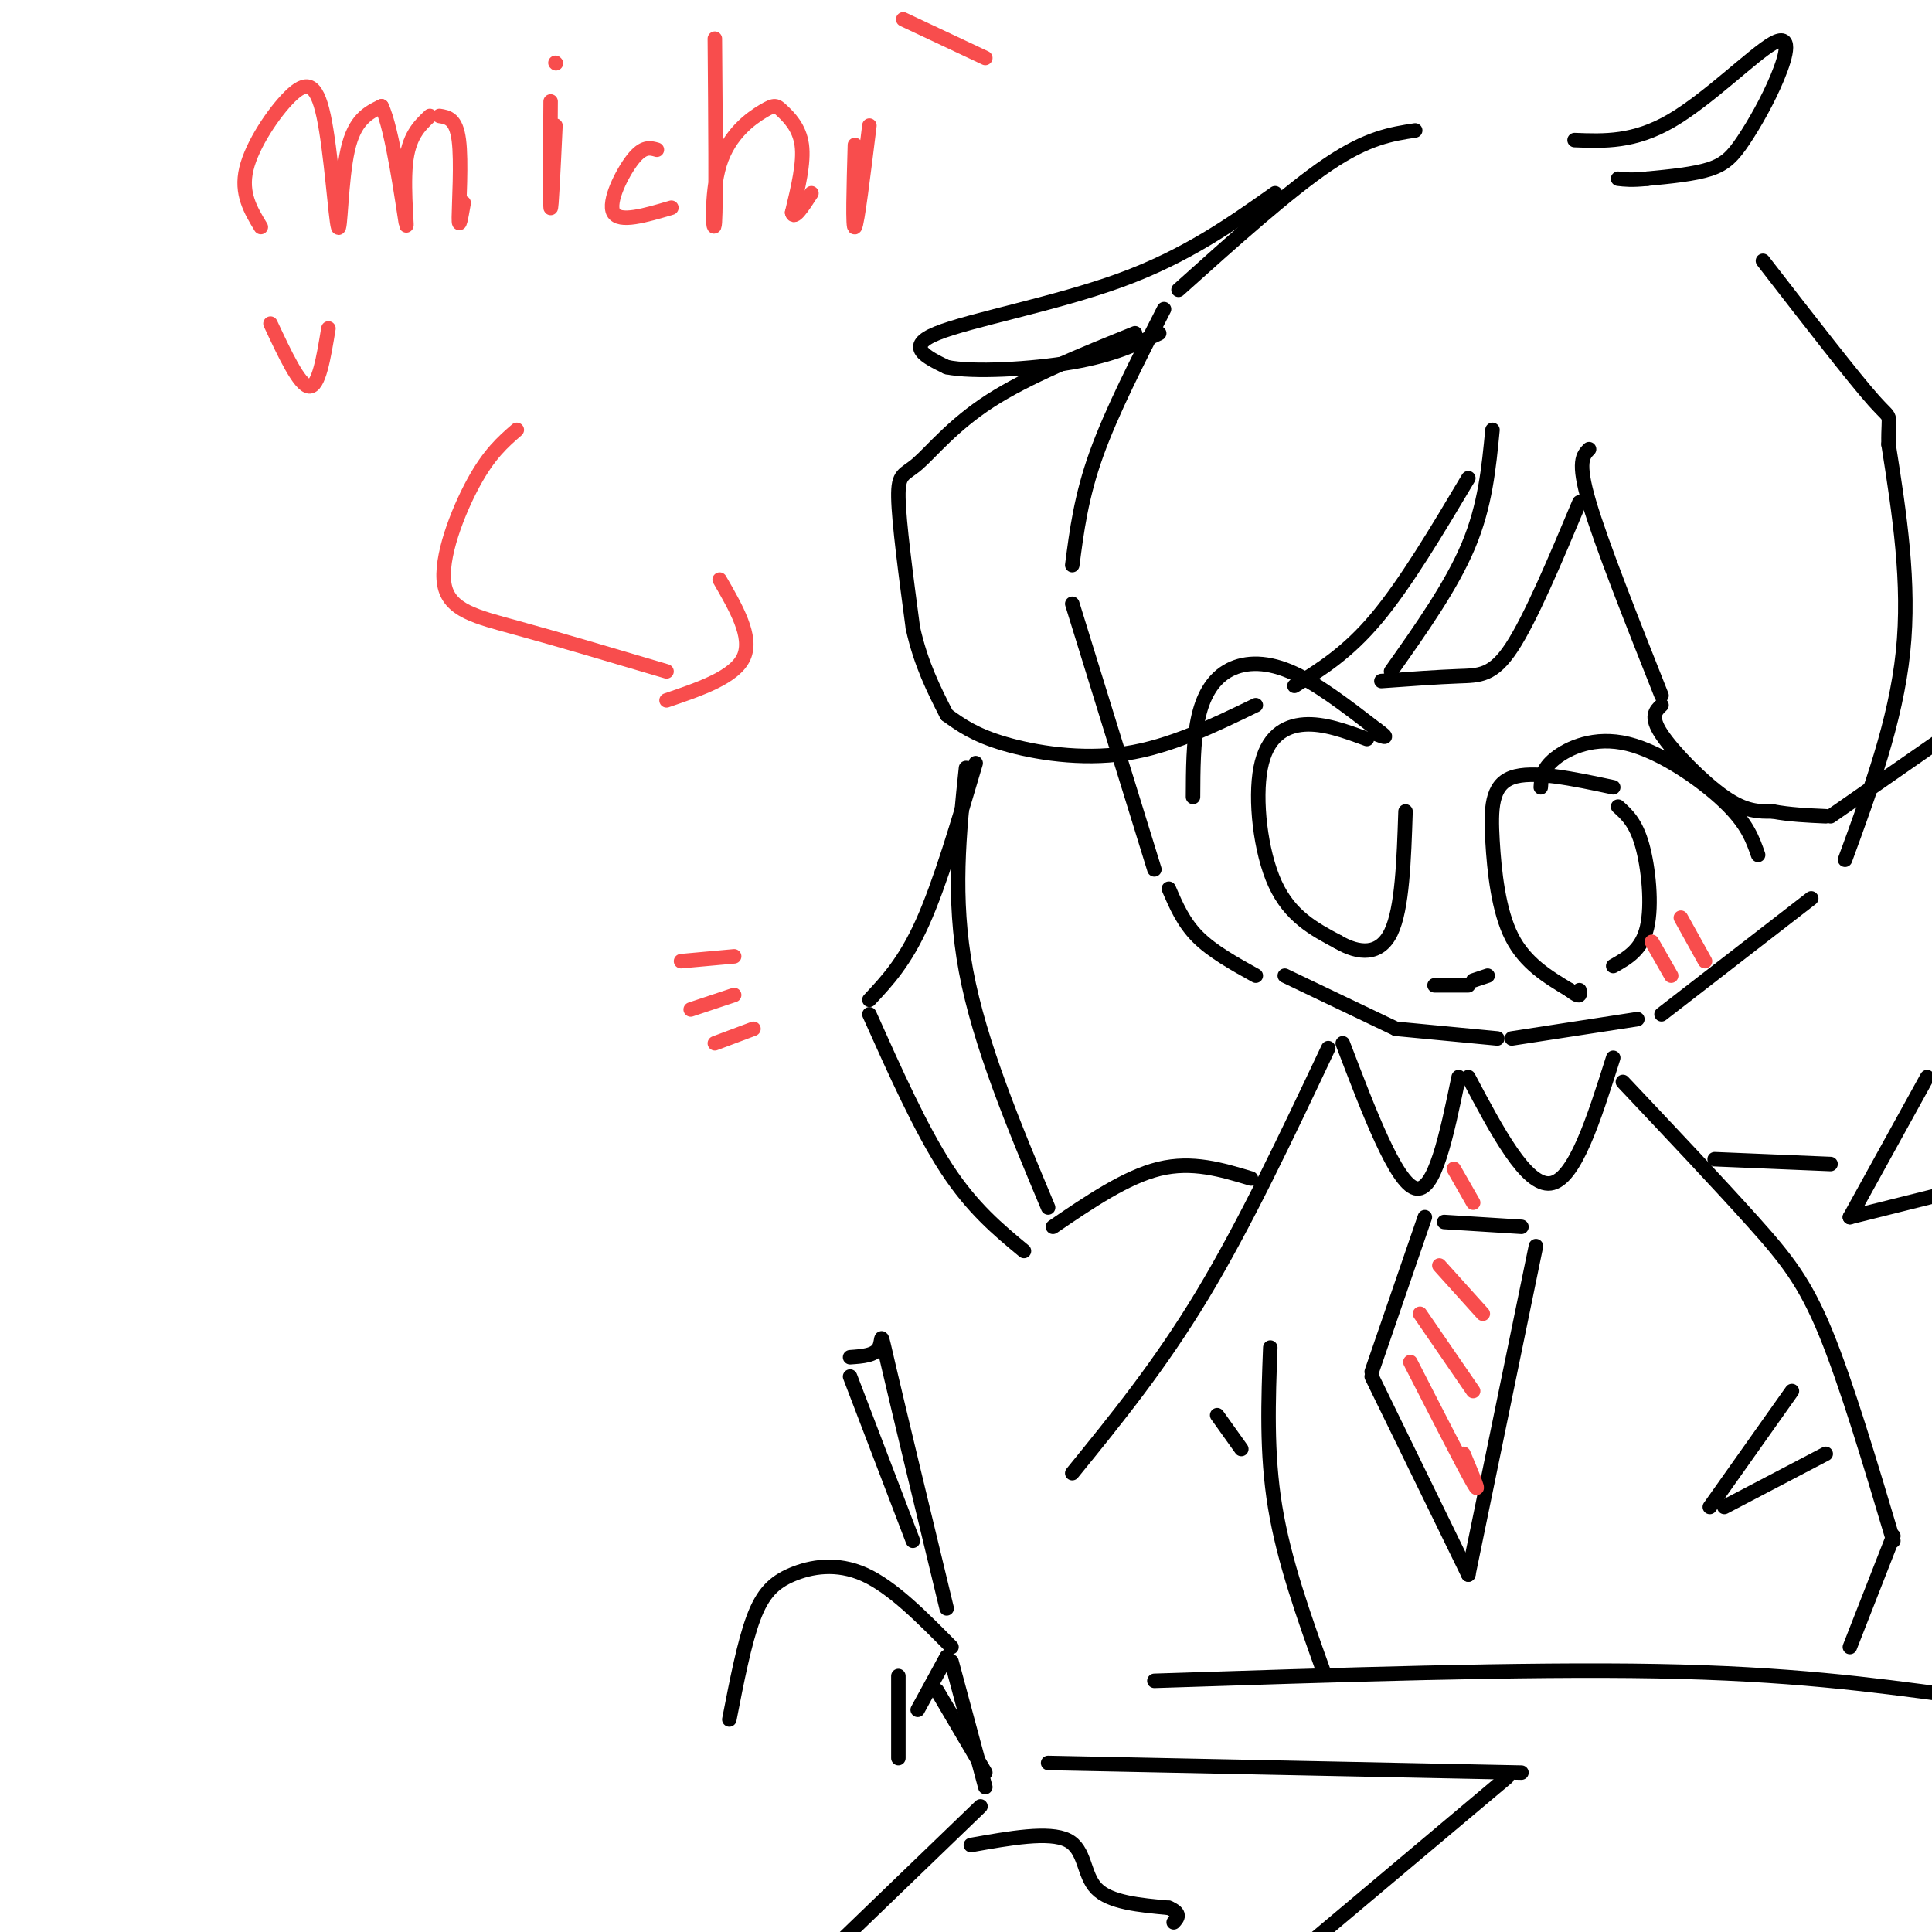 <svg viewBox='0 0 400 400' version='1.1' xmlns='http://www.w3.org/2000/svg' xmlns:xlink='http://www.w3.org/1999/xlink'><g fill='none' stroke='rgb(0,0,0)' stroke-width='3' stroke-linecap='round' stroke-linejoin='round'><path d='M293,27c-4.917,0.750 -9.833,1.500 -18,7c-8.167,5.500 -19.583,15.750 -31,26'/><path d='M241,64c-5.417,10.583 -10.833,21.167 -14,30c-3.167,8.833 -4.083,15.917 -5,23'/><path d='M222,125c0.000,0.000 17.000,55.000 17,55'/><path d='M242,184c1.500,3.500 3.000,7.000 6,10c3.000,3.000 7.500,5.500 12,8'/><path d='M266,202c0.000,0.000 23.000,11.000 23,11'/><path d='M289,213c0.000,0.000 21.000,2.000 21,2'/><path d='M313,215c0.000,0.000 26.000,-4.000 26,-4'/><path d='M344,210c0.000,0.000 31.000,-24.000 31,-24'/><path d='M382,178c5.250,-14.333 10.500,-28.667 12,-43c1.500,-14.333 -0.750,-28.667 -3,-43'/><path d='M391,92c-0.111,-7.400 1.111,-4.400 -3,-9c-4.111,-4.600 -13.556,-16.800 -23,-29'/><path d='M264,40c-9.244,6.533 -18.489,13.067 -32,18c-13.511,4.933 -31.289,8.267 -38,11c-6.711,2.733 -2.356,4.867 2,7'/><path d='M196,76c5.289,1.133 17.511,0.467 26,-1c8.489,-1.467 13.244,-3.733 18,-6'/><path d='M235,69c-11.119,4.494 -22.238,8.988 -30,14c-7.762,5.012 -12.167,10.542 -15,13c-2.833,2.458 -4.095,1.845 -4,7c0.095,5.155 1.548,16.077 3,27'/><path d='M189,130c1.667,7.500 4.333,12.750 7,18'/><path d='M196,148c2.889,2.089 5.778,4.178 12,6c6.222,1.822 15.778,3.378 25,2c9.222,-1.378 18.111,-5.689 27,-10'/><path d='M268,142c5.500,-3.417 11.000,-6.833 17,-14c6.000,-7.167 12.500,-18.083 19,-29'/><path d='M309,89c-0.750,7.833 -1.500,15.667 -5,24c-3.500,8.333 -9.750,17.167 -16,26'/><path d='M286,141c5.844,-0.422 11.689,-0.844 16,-1c4.311,-0.156 7.089,-0.044 11,-6c3.911,-5.956 8.956,-17.978 14,-30'/><path d='M329,93c-1.250,1.250 -2.500,2.500 0,11c2.500,8.500 8.750,24.250 15,40'/><path d='M344,146c-1.222,1.156 -2.444,2.311 0,6c2.444,3.689 8.556,9.911 13,13c4.444,3.089 7.222,3.044 10,3'/><path d='M367,168c3.500,0.667 7.250,0.833 11,1'/><path d='M379,169c0.000,0.000 23.000,-16.000 23,-16'/><path d='M202,158c-3.667,12.417 -7.333,24.833 -11,33c-3.667,8.167 -7.333,12.083 -11,16'/><path d='M180,210c5.333,11.917 10.667,23.833 16,32c5.333,8.167 10.667,12.583 16,17'/><path d='M200,159c-1.417,13.417 -2.833,26.833 0,42c2.833,15.167 9.917,32.083 17,49'/><path d='M399,223c0.000,0.000 -16.000,29.000 -16,29'/><path d='M383,252c0.000,0.000 20.000,-5.000 20,-5'/><path d='M278,216c5.500,14.417 11.000,28.833 15,30c4.000,1.167 6.500,-10.917 9,-23'/><path d='M304,223c6.000,11.333 12.000,22.667 17,22c5.000,-0.667 9.000,-13.333 13,-26'/><path d='M299,253c0.000,0.000 16.000,1.000 16,1'/><path d='M295,252c0.000,0.000 -11.000,32.000 -11,32'/><path d='M284,285c0.000,0.000 20.000,41.000 20,41'/><path d='M304,326c0.000,0.000 14.000,-68.000 14,-68'/><path d='M247,165c0.024,-5.702 0.048,-11.405 1,-16c0.952,-4.595 2.833,-8.083 6,-10c3.167,-1.917 7.619,-2.262 13,0c5.381,2.262 11.690,7.131 18,12'/><path d='M285,151c3.000,2.167 1.500,1.583 0,1'/><path d='M283,153c-4.464,-1.643 -8.929,-3.286 -13,-3c-4.071,0.286 -7.750,2.500 -9,9c-1.250,6.500 -0.071,17.286 3,24c3.071,6.714 8.036,9.357 13,12'/><path d='M277,195c4.333,2.533 8.667,2.867 11,-2c2.333,-4.867 2.667,-14.933 3,-25'/><path d='M319,163c0.125,-1.905 0.250,-3.810 3,-6c2.750,-2.190 8.125,-4.667 15,-3c6.875,1.667 15.250,7.476 20,12c4.750,4.524 5.875,7.762 7,11'/><path d='M334,163c-8.375,-1.786 -16.750,-3.571 -21,-2c-4.250,1.571 -4.375,6.500 -4,13c0.375,6.500 1.250,14.571 4,20c2.750,5.429 7.375,8.214 12,11'/><path d='M325,205c2.333,1.833 2.167,0.917 2,0'/><path d='M335,167c1.844,1.667 3.689,3.333 5,8c1.311,4.667 2.089,12.333 1,17c-1.089,4.667 -4.044,6.333 -7,8'/><path d='M151,356c1.548,-7.946 3.095,-15.893 5,-21c1.905,-5.107 4.167,-7.375 8,-9c3.833,-1.625 9.238,-2.607 15,0c5.762,2.607 11.881,8.804 18,15'/><path d='M196,343c0.000,0.000 -6.000,11.000 -6,11'/><path d='M186,347c0.000,0.000 0.000,17.000 0,17'/><path d='M176,285c0.000,0.000 13.000,34.000 13,34'/><path d='M176,281c2.578,-0.178 5.156,-0.356 6,-2c0.844,-1.644 -0.044,-4.756 2,4c2.044,8.756 7.022,29.378 12,50'/><path d='M197,344c0.000,0.000 7.000,26.000 7,26'/><path d='M194,350c0.000,0.000 10.000,17.000 10,17'/><path d='M275,217c-8.583,18.167 -17.167,36.333 -26,51c-8.833,14.667 -17.917,25.833 -27,37'/><path d='M336,224c10.044,10.644 20.089,21.289 27,29c6.911,7.711 10.689,12.489 15,23c4.311,10.511 9.156,26.756 14,43'/><path d='M239,348c38.250,-1.250 76.500,-2.500 104,-2c27.500,0.500 44.250,2.750 61,5'/><path d='M217,365c0.000,0.000 98.000,2.000 98,2'/><path d='M312,368c0.000,0.000 -44.000,37.000 -44,37'/><path d='M203,374c0.000,0.000 -28.000,27.000 -28,27'/><path d='M201,382c8.111,-1.444 16.222,-2.889 20,-1c3.778,1.889 3.222,7.111 6,10c2.778,2.889 8.889,3.444 15,4'/><path d='M242,395c2.667,1.167 1.833,2.083 1,3'/><path d='M263,279c-0.417,10.917 -0.833,21.833 1,33c1.833,11.167 5.917,22.583 10,34'/><path d='M252,293c0.000,0.000 5.000,7.000 5,7'/><path d='M297,204c0.000,0.000 7.000,0.000 7,0'/><path d='M305,203c0.000,0.000 3.000,-1.000 3,-1'/><path d='M326,29c6.153,0.240 12.305,0.480 20,-4c7.695,-4.480 16.932,-13.681 21,-16c4.068,-2.319 2.967,2.244 1,7c-1.967,4.756 -4.799,9.703 -7,13c-2.201,3.297 -3.772,4.942 -7,6c-3.228,1.058 -8.114,1.529 -13,2'/><path d='M341,37c-3.167,0.333 -4.583,0.167 -6,0'/></g>
<g fill='none' stroke='rgb(248,77,77)' stroke-width='3' stroke-linecap='round' stroke-linejoin='round'><path d='M54,47c-2.098,-3.469 -4.196,-6.938 -3,-12c1.196,-5.062 5.685,-11.718 9,-15c3.315,-3.282 5.456,-3.189 7,4c1.544,7.189 2.493,21.474 3,23c0.507,1.526 0.574,-9.707 2,-16c1.426,-6.293 4.213,-7.647 7,-9'/><path d='M79,22c2.274,4.631 4.458,20.708 5,24c0.542,3.292 -0.560,-6.202 0,-12c0.560,-5.798 2.780,-7.899 5,-10'/><path d='M91,24c1.711,0.267 3.422,0.533 4,5c0.578,4.467 0.022,13.133 0,16c-0.022,2.867 0.489,-0.067 1,-3'/><path d='M114,21c-0.083,10.583 -0.167,21.167 0,22c0.167,0.833 0.583,-8.083 1,-17'/><path d='M115,13c0.000,0.000 0.100,0.100 0.1,0.1'/><path d='M136,31c-1.400,-0.400 -2.800,-0.800 -5,2c-2.200,2.800 -5.200,8.800 -4,11c1.200,2.200 6.600,0.600 12,-1'/><path d='M148,8c0.137,17.095 0.274,34.190 0,38c-0.274,3.810 -0.957,-5.664 1,-12c1.957,-6.336 6.556,-9.533 9,-11c2.444,-1.467 2.735,-1.203 4,0c1.265,1.203 3.504,3.344 4,7c0.496,3.656 -0.752,8.828 -2,14'/><path d='M164,44c0.333,1.667 2.167,-1.167 4,-4'/><path d='M177,30c-0.250,8.833 -0.500,17.667 0,17c0.500,-0.667 1.750,-10.833 3,-21'/><path d='M187,4c0.000,0.000 17.000,8.000 17,8'/><path d='M107,89c-2.863,2.488 -5.726,4.976 -9,11c-3.274,6.024 -6.958,15.583 -6,21c0.958,5.417 6.560,6.690 15,9c8.440,2.310 19.720,5.655 31,9'/><path d='M149,120c3.417,5.917 6.833,11.833 5,16c-1.833,4.167 -8.917,6.583 -16,9'/><path d='M56,67c3.000,6.417 6.000,12.833 8,13c2.000,0.167 3.000,-5.917 4,-12'/><path d='M292,282c5.583,10.917 11.167,21.833 13,25c1.833,3.167 -0.083,-1.417 -2,-6'/><path d='M294,272c0.000,0.000 11.000,16.000 11,16'/><path d='M298,262c0.000,0.000 9.000,10.000 9,10'/><path d='M301,242c0.000,0.000 4.000,7.000 4,7'/><path d='M342,195c0.000,0.000 4.000,7.000 4,7'/><path d='M348,190c0.000,0.000 5.000,9.000 5,9'/><path d='M141,199c0.000,0.000 11.000,-1.000 11,-1'/><path d='M143,209c0.000,0.000 9.000,-3.000 9,-3'/><path d='M148,216c0.000,0.000 8.000,-3.000 8,-3'/></g>
<g fill='none' stroke='rgb(0,0,0)' stroke-width='3' stroke-linecap='round' stroke-linejoin='round'><path d='M218,254c7.583,-5.167 15.167,-10.333 22,-12c6.833,-1.667 12.917,0.167 19,2'/><path d='M355,240c0.000,0.000 24.000,1.000 24,1'/><path d='M392,318c0.000,0.000 -9.000,23.000 -9,23'/><path d='M371,288c0.000,0.000 -17.000,24.000 -17,24'/><path d='M357,312c0.000,0.000 21.000,-11.000 21,-11'/></g>
</svg>
